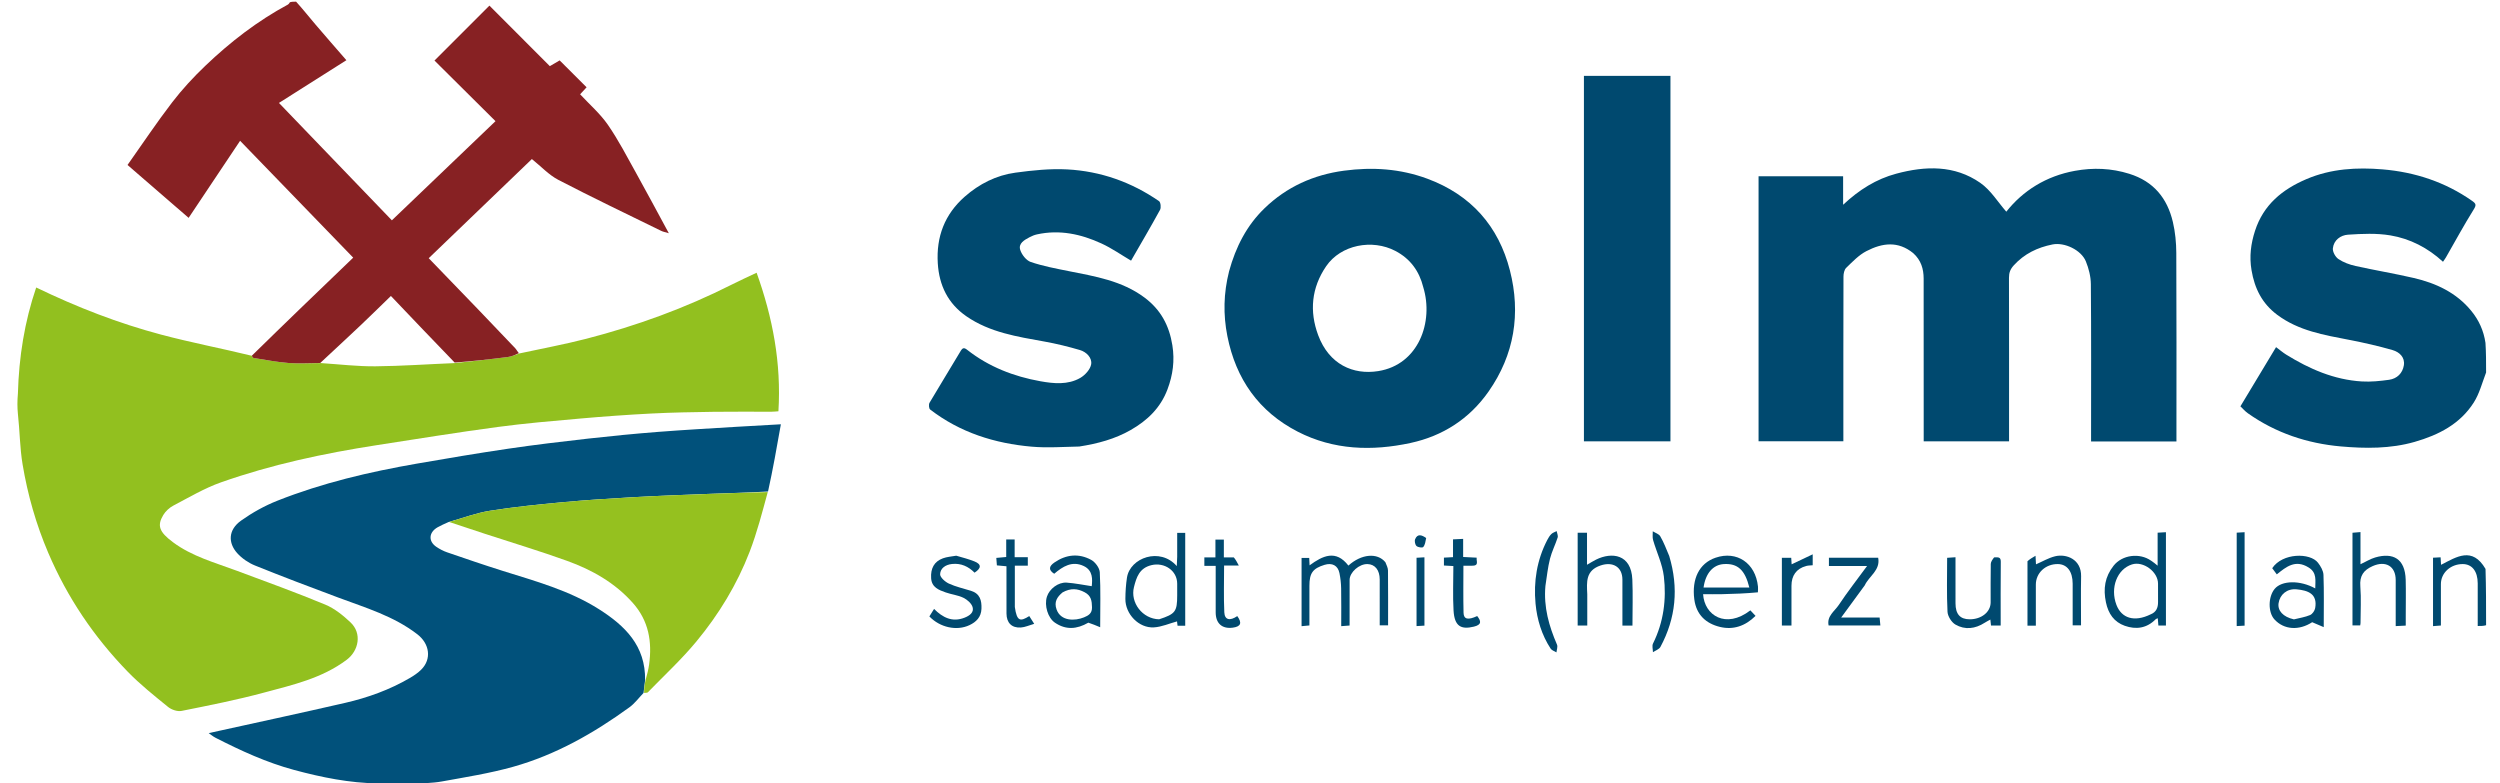 <?xml version="1.0" encoding="UTF-8" standalone="no"?><svg xmlns="http://www.w3.org/2000/svg" xmlns:inkscape="http://www.inkscape.org/namespaces/inkscape" xmlns:sodipodi="http://sodipodi.sourceforge.net/DTD/sodipodi-0.dtd" xmlns:svg="http://www.w3.org/2000/svg" enable-background="new 0 0 1475 468" height="47" id="Layer_1" inkscape:version="1.3.2 (091e20e, 2023-11-25, custom)" sodipodi:docname="logo-solms.svg" version="1.1" viewBox="0 0 1475 468" width="150" x="0px" xml:space="preserve" y="0px"><defs id="defs41"/><sodipodi:namedview bordercolor="#000000" borderopacity="0.25" id="namedview41" inkscape:current-layer="Layer_1" inkscape:cx="516.98616" inkscape:cy="221.85232" inkscape:deskcolor="#d1d1d1" inkscape:pagecheckerboard="0" inkscape:pageopacity="0.0" inkscape:showpageshadow="2" inkscape:window-height="1051" inkscape:window-maximized="1" inkscape:window-width="1920" inkscape:window-x="-9" inkscape:window-y="134" inkscape:zoom="1.4942373" pagecolor="#ffffff"/>

<path d=" M300.983,211.164   C314.345,208.264 327.817,205.796 341.045,202.378   C371.068,194.62 400.102,184.073 427.822,170.055   C432.59,167.644 437.465,165.444 442.725,162.94   C452.31,189.626 457.538,216.884 455.754,245.718   C454.362,245.811 452.933,245.985 451.503,245.987   C440.008,246.01 428.511,245.87 417.018,246.035   C404.587,246.214 392.148,246.427 379.735,247.065   C365.593,247.792 351.458,248.813 337.352,250.056   C320.844,251.511 304.31,252.905 287.893,255.115   C263.781,258.361 239.752,262.238 215.708,265.973   C184.133,270.878 152.923,277.526 122.759,288.165   C112.865,291.654 103.656,297.153 94.299,302.047   C91.918,303.293 89.609,305.41 88.234,307.705   C84.436,314.043 85.795,317.8 93.974,323.91   C105.37,332.423 119.058,336.107 132.162,340.99   C149.835,347.577 167.586,353.99 184.999,361.213   C190.581,363.529 195.684,367.661 200.142,371.875   C207.029,378.386 205.08,388.726 197.844,394.167   C183.026,405.31 165.452,409.211 148.236,413.841   C132.071,418.188 115.599,421.441 99.174,424.732   C96.707,425.227 93.168,424.03 91.131,422.376   C82.828,415.634 74.395,408.916 66.962,401.264   C46.836,380.544 30.907,356.97 19.506,330.258   C12.227,313.205 7.221,295.586 4.186,277.437   C2.536,267.569 2.519,257.428 1.383,247.205   C1,243.307 1,239.614 1.383,235.255   C2.002,213.131 5.36,192.237 12.312,171.761   C36.833,183.611 61.395,193.121 86.885,199.9   C104.77,204.656 122.999,208.123 141.118,212.548   C141.496,213.249 141.795,213.798 142.17,213.856   C149.111,214.932 156.033,216.323 163.019,216.867   C169.312,217.357 175.679,216.905 182.444,216.924   C193.557,217.654 204.244,218.949 214.919,218.853   C230.613,218.712 246.298,217.579 262.442,216.924   C273.392,215.757 283.897,214.61 294.374,213.247   C296.629,212.954 298.783,211.879 300.983,211.164  z" fill="#92C01F" id="path2" opacity="1" stroke="none"/>
<path d=" M221.467,469   C219.51,468.667 218.024,468.062 216.529,468.042   C199.454,467.812 182.906,464.433 166.494,460.028   C149.992,455.598 134.605,448.508 119.469,440.786   C117.94,440.007 116.607,438.846 115.383,438   C142.686,431.972 169.829,426.153 196.88,419.932   C210.463,416.808 223.555,412.092 235.658,405.008   C238.026,403.622 240.368,402.025 242.31,400.108   C248.749,393.751 247.357,384.595 240,378.924   C225.853,368.017 209.056,363.089 192.732,356.988   C176.116,350.777 159.511,344.521 143.069,337.872   C139.119,336.274 135.203,333.601 132.373,330.437   C127.047,324.48 126.782,316.663 134.811,310.974   C141.468,306.256 148.81,302.157 156.391,299.154   C183.244,288.515 211.262,281.956 239.657,277.01   C257.904,273.833 276.174,270.752 294.496,268.053   C310.311,265.722 326.196,263.834 342.083,262.042   C355.915,260.482 369.779,259.137 383.656,258.048   C399.242,256.826 414.857,255.977 430.462,255.007   C438.827,254.486 447.196,254.052 457.224,253.485   C454.741,267.536 452.465,280.409 449.554,293.64   C437.838,294.332 426.755,294.591 415.677,295.017   C400.164,295.612 384.648,296.18 369.148,297.042   C355.018,297.828 340.885,298.741 326.796,300.057   C312.277,301.414 297.739,302.873 283.349,305.168   C275.088,306.486 267.105,309.554 258.63,311.911   C256.235,312.985 254.155,313.889 252.189,314.995   C246.852,317.999 246.447,323.363 251.381,326.704   C253.355,328.041 255.542,329.198 257.792,329.972   C268.753,333.741 279.72,337.505 290.776,340.985   C310.62,347.231 330.793,352.691 348.58,363.991   C364.007,373.791 376.46,385.761 376.098,406.402   C375.745,409.211 375.455,411.607 375.164,414.004   C372.381,416.882 369.95,420.245 366.759,422.561   C345.456,438.024 322.713,450.98 297.255,458.118   C283.296,462.031 268.857,464.304 254.56,466.9   C248.935,467.921 243.104,467.804 237.183,468.603   C231.978,469 226.956,469 221.467,469  z" fill="#01517B" id="path3" opacity="1" stroke="none"/>

<path d=" M141.118,212.548   C161.144,192.895 181.215,173.623 201.717,153.936   C179.281,130.756 157.193,107.936 134.14,84.119   C123.886,99.471 113.768,114.618 103.385,130.162   C92.18,120.464 80.009,109.93 66.879,98.566   C75.789,85.975 84.23,73.296 93.481,61.239   C99.482,53.418 106.264,46.082 113.403,39.27   C128.296,25.056 144.52,12.504 162.74,2.71   C163.16,2.484 163.46,2.032 163.908,1.342   C165.067,1 166.133,1 167.6,1   C171.716,5.548 175.356,10.161 179.164,14.63   C185.399,21.947 191.744,29.17 197.641,35.97   C184.067,44.57 170.818,52.964 157.353,61.494   C180.273,85.324 202.337,108.263 224.816,131.635   C245.622,111.726 266.154,92.079 286.732,72.388   C274.593,60.332 262.312,48.135 250.272,36.178   C261.402,25.05 272.28,14.173 283.096,3.358   C294.942,15.228 307.024,27.335 319.188,39.523   C321.572,38.125 323.35,37.083 325.056,36.083   C330.349,41.369 335.618,46.629 341.151,52.154   C339.891,53.516 338.569,54.945 337.281,56.336   C342.872,62.367 349.239,67.867 353.875,74.566   C360.212,83.722 365.351,93.724 370.787,103.484   C377.248,115.084 383.481,126.813 390.281,139.35   C388.27,138.735 386.919,138.512 385.742,137.935   C365.216,127.865 344.572,118.021 324.293,107.476   C318.603,104.518 313.999,99.469 308.458,95.027   C288.153,114.544 267.509,134.388 246.831,154.264   C256.924,164.717 266.734,174.848 276.51,185.01   C283.862,192.653 291.185,200.325 298.481,208.022   C299.246,208.83 299.737,209.897 300.67,211.004   C298.783,211.879 296.629,212.954 294.374,213.247   C283.897,214.61 273.392,215.757 262.334,216.616   C249.367,203.223 236.964,190.194 224.236,176.825   C218.187,182.689 212.215,188.589 206.119,194.358   C198.134,201.915 190.053,209.37 182.013,216.868   C175.679,216.905 169.312,217.357 163.019,216.867   C156.033,216.323 149.111,214.932 142.17,213.856   C141.795,213.798 141.496,213.249 141.118,212.548  z" fill="#872123" id="path5" opacity="1" stroke="none"/>
<path d=" M1476,222.532   C1473.603,228.851 1471.991,235.2 1468.654,240.454   C1460.47,253.342 1447.625,259.89 1433.361,263.99   C1418.834,268.165 1403.821,268.012 1389.146,266.71   C1369.173,264.939 1350.269,258.675 1333.628,246.875   C1332.02,245.735 1330.709,244.176 1329.216,242.769   C1336.247,231.094 1343.216,219.521 1350.515,207.401   C1352.775,209.078 1354.59,210.639 1356.602,211.883   C1370.509,220.489 1385.266,226.907 1401.811,227.9   C1407.183,228.222 1412.672,227.649 1418.027,226.907   C1422.822,226.242 1426.117,222.961 1426.87,218.265   C1427.64,213.462 1424.191,210.328 1420.163,209.164   C1411.653,206.706 1402.974,204.742 1394.27,203.06   C1379.161,200.139 1363.999,197.651 1351.183,188.064   C1342.167,181.32 1337.69,172.359 1335.851,161.384   C1334.479,153.198 1335.466,145.572 1337.956,137.88   C1342.995,122.319 1354.294,113.115 1368.789,106.956   C1383.409,100.744 1398.843,99.902 1414.209,101.196   C1433.462,102.817 1451.554,108.723 1467.619,119.999   C1470.046,121.701 1470.254,122.49 1468.563,125.202   C1462.748,134.526 1457.504,144.206 1452.027,153.742   C1451.559,154.557 1450.982,155.307 1450.25,156.393   C1441.146,148.02 1430.572,142.606 1418.84,140.635   C1410.588,139.248 1401.92,139.653 1393.501,140.212   C1389.104,140.504 1384.949,143.438 1384.457,148.403   C1384.253,150.459 1385.978,153.56 1387.778,154.767   C1390.776,156.779 1394.435,158.121 1398,158.914   C1409.531,161.478 1421.207,163.399 1432.711,166.066   C1446.114,169.172 1458.285,174.849 1467.21,185.801   C1471.656,191.256 1474.569,197.559 1475.627,204.855   C1476,210.688 1476,216.376 1476,222.532  z" fill="#00496F" id="path6" opacity="1" stroke="none"/>
<path d=" M1476,373.531   C1474.505,374 1473.009,374 1471,374   C1471,365.437 1471.01,356.992 1470.997,348.546   C1470.986,341.282 1467.599,336.974 1461.955,337   C1454.713,337.034 1449.005,342.295 1449.001,348.949   C1448.996,357.085 1449,365.221 1449,373.713   C1447.408,373.836 1446.01,373.945 1444.294,374.078   C1444.294,360.437 1444.294,347.033 1444.294,333.202   C1445.588,333.134 1446.981,333.061 1448.823,332.963   C1448.919,334.567 1449.005,335.982 1449.093,337.442   C1458.345,332.708 1467.732,326.347 1475.658,339.895   C1476,351.021 1476,362.042 1476,373.531  z" fill="#00496F" id="path7" opacity="1" stroke="none"/>
<path d=" M1133.716,151.221   C1124.694,143.921 1115.398,145.05 1105.746,150.046   C1101.209,152.394 1097.449,156.392 1093.698,160.016   C1092.525,161.15 1092.074,163.503 1092.068,165.301   C1091.973,196.132 1092,226.963 1092,257.794   C1092,259.621 1092,261.449 1092,263.638   C1075.146,263.638 1058.413,263.638 1041.339,263.638   C1041.339,211.097 1041.339,158.367 1041.339,105.318   C1057.944,105.318 1074.676,105.318 1091.854,105.318   C1091.854,110.632 1091.854,116.022 1091.854,122.336   C1101.491,113.32 1111.642,106.979 1123.599,103.767   C1141.083,99.069 1158.406,98.546 1173.81,109.253   C1180.078,113.609 1184.371,120.805 1189.355,126.473   C1199.262,113.948 1213.154,105.172 1230.365,102.054   C1241.276,100.078 1252.057,100.458 1262.856,103.84   C1277.399,108.394 1285.526,118.432 1288.869,132.638   C1290.279,138.632 1290.878,144.943 1290.91,151.115   C1291.095,186.779 1291,222.443 1291,258.108   C1291,259.906 1291,261.704 1291,263.749   C1273.92,263.749 1257.188,263.749 1240,263.749   C1240,261.827 1240,260.042 1240,258.258   C1240,228.76 1240.127,199.26 1239.867,169.765   C1239.827,165.203 1238.619,160.41 1236.883,156.16   C1234.087,149.317 1224.08,144.63 1216.989,146.041   C1207.988,147.834 1200.137,151.585 1193.814,158.536   C1191.716,160.843 1190.94,162.969 1190.948,165.955   C1191.032,196.62 1191,227.284 1191,257.949   C1191,259.762 1191,261.574 1191,263.692   C1174.034,263.692 1157.302,263.692 1140,263.692   C1140,261.955 1140,260.186 1140,258.416   C1140,227.752 1140.036,197.087 1139.968,166.423   C1139.956,160.729 1138.458,155.466 1133.716,151.221  z" fill="#00496F" id="path8" opacity="1" stroke="none"/>
<path d=" M724.998,162.096   C728.979,147.512 735.547,134.72 746.163,124.448   C759.392,111.648 775.418,104.415 793.675,101.974   C810.65,99.705 827.221,100.762 843.421,106.756   C869.519,116.411 886.017,135.083 892.788,161.578   C899.359,187.289 895.493,211.875 879.982,233.993   C868.526,250.327 852.601,260.506 833.409,264.647   C810.421,269.608 787.439,268.924 766.018,257.9   C742.727,245.914 729.057,226.43 723.973,200.786   C721.424,187.93 721.688,175.197 724.998,162.096  M841.008,171.566   C838.618,161.925 833.22,154.567 824.371,149.922   C810.529,142.659 791.78,146.213 783.003,159.053   C774.203,171.926 772.921,185.977 778.227,200.244   C784.734,217.738 799.157,224.112 814.13,221.714   C838.319,217.842 847.315,192.193 841.008,171.566  z" fill="#00496F" id="path9" opacity="1" stroke="none"/>
<path d=" M635.486,266.776   C625.73,266.972 616.34,267.675 607.083,266.863   C584.948,264.922 564.271,258.424 546.405,244.652   C545.651,244.071 545.461,241.609 546.037,240.628   C552.102,230.313 558.445,220.162 564.536,209.862   C565.811,207.705 566.646,207.516 568.589,209.044   C581.468,219.18 596.395,224.93 612.284,227.776   C620.138,229.182 628.667,230.059 636.074,225.795   C638.981,224.122 642.152,220.629 642.618,217.57   C643.198,213.769 639.801,210.277 635.877,209.126   C628.928,207.087 621.854,205.349 614.727,204.065   C598.463,201.136 582.064,198.639 568.055,188.964   C557.063,181.372 551.78,170.548 550.968,157.29   C549.995,141.413 555.102,128.018 567.056,117.505   C575.742,109.866 585.926,104.702 597.37,103.152   C607.608,101.766 618.073,100.665 628.343,101.214   C648.261,102.279 666.68,108.782 683.159,120.183   C684.142,120.862 684.463,124.077 683.751,125.379   C678.166,135.595 672.253,145.633 666.439,155.73   C660.624,152.309 654.928,148.298 648.703,145.436   C636.519,139.836 623.728,137.069 610.257,140.026   C608.71,140.366 607.179,140.992 605.777,141.74   C602.695,143.383 598.976,145.412 600.24,149.34   C601.156,152.187 603.846,155.624 606.512,156.524   C613.821,158.991 621.497,160.442 629.095,161.962   C644.957,165.136 660.943,167.681 674.462,177.765   C684.166,185.004 689.244,194.48 691.126,206.324   C692.583,215.493 691.439,223.969 688.217,232.582   C684.043,243.737 676.13,251.248 666.187,256.93   C656.819,262.283 646.54,265.051 635.486,266.776  z" fill="#00496F" id="path10" opacity="1" stroke="none"/>
<path d=" M937,194   C937,144.211 937,94.922 937,45.316   C954.276,45.316 971.336,45.316 988.699,45.316   C988.699,117.955 988.699,190.661 988.699,263.684   C971.724,263.684 954.664,263.684 937,263.684   C937,240.67 937,217.585 937,194  z" fill="#00496F" id="path11" opacity="1" stroke="none"/>
<path d=" M375.523,414.002   C375.455,411.607 375.745,409.211 376.423,406.189   C377.385,402.704 378.11,399.866 378.505,396.982   C380.361,383.449 378.292,370.97 368.867,360.328   C358.142,348.217 344.518,340.518 329.639,335.134   C313.49,329.291 297.01,324.362 280.681,319.015   C273.445,316.646 266.225,314.229 258.997,311.834   C267.105,309.554 275.088,306.486 283.349,305.168   C297.739,302.873 312.277,301.414 326.796,300.057   C340.885,298.741 355.018,297.828 369.148,297.042   C384.648,296.18 400.164,295.612 415.677,295.017   C426.755,294.591 437.838,294.332 449.377,293.998   C446.124,305.895 443.032,318.03 438.564,329.636   C431.017,349.238 420.095,367.126 406.748,383.259   C397.854,394.01 387.506,403.558 377.761,413.598   C377.39,413.98 376.52,413.877 375.523,414.002  z" fill="#95C11F" id="path12" opacity="1" stroke="none"/>
<path d=" M818.386,335.903   C819.125,337.729 819.925,339.272 819.941,340.824   C820.052,351.631 820,362.44 820,373.622   C818.367,373.622 816.872,373.622 815,373.622   C815,364.427 815.013,355.306 814.995,346.185   C814.984,340.593 812.196,337.121 807.682,337.002   C802.761,336.872 797.036,341.883 797.013,346.455   C796.968,355.424 797,364.393 797,373.72   C795.403,373.839 794.006,373.944 792,374.094   C792,366.408 792.097,358.971 791.954,351.538   C791.894,348.463 791.553,345.35 790.927,342.34   C789.987,337.818 786.551,336.073 782.01,337.47   C775.031,339.615 773,342.414 773,349.892   C773,357.699 773,365.507 773,373.671   C771.444,373.816 770.045,373.947 768.31,374.109   C768.31,360.478 768.31,347.073 768.31,333.334   C769.73,333.334 771.263,333.334 772.883,333.334   C772.952,334.728 773.018,336.044 773.104,337.758   C780.975,331.979 788.823,328.222 796.286,337.911   C804.008,330.93 813.597,330.054 818.386,335.903  z" fill="#00496F" id="path13" opacity="1" stroke="none"/>
<path d=" M1275.852,334.977   C1277.242,335.872 1278.248,336.709 1279.758,337.966   C1279.758,331.242 1279.758,324.921 1279.758,318.248   C1281.624,318.142 1283.025,318.063 1284.722,317.967   C1284.722,336.62 1284.722,355.037 1284.722,373.726   C1283.328,373.726 1281.923,373.726 1280.21,373.726   C1280.096,372.361 1279.978,370.942 1279.847,369.373   C1279.385,369.586 1278.872,369.677 1278.575,369.98   C1273.289,375.374 1266.857,376.264 1260.14,373.883   C1253.757,371.622 1250.323,366.705 1248.889,359.922   C1247.165,351.765 1248.226,344.581 1253.472,337.957   C1258.631,331.442 1269.005,330.166 1275.852,334.977  M1275.543,367.062   C1278.945,365.748 1280.036,363.059 1280.007,359.659   C1279.976,355.995 1280.005,352.33 1279.999,348.665   C1279.986,341.571 1271.171,335.077 1264.445,337.204   C1255.568,340.011 1251.271,351.172 1255.142,361.362   C1258.202,369.415 1265.869,371.818 1275.543,367.062  z" fill="#00496F" id="path14" opacity="1" stroke="none"/>
<path d=" M694,332.643   C694,327.705 694,323.222 694,318.372   C695.642,318.372 697.137,318.372 698.798,318.372   C698.798,336.871 698.798,355.275 698.798,373.834   C697.158,373.834 695.72,373.834 694.217,373.834   C694.064,372.598 693.93,371.516 693.898,371.251   C689.268,372.508 684.724,374.557 680.076,374.829   C671.085,375.354 662.951,366.859 663.046,357.758   C663.091,353.522 663.348,349.247 663.998,345.066   C665.841,333.22 683.741,326.727 693.761,338.215   C693.859,336.124 693.929,334.611 694,332.643  M683.206,369.996   C692.925,366.821 694,365.395 694,355.672   C694,353.346 694,351.019 694,348.693   C693.999,340.891 686.333,335.795 678.653,337.634   C671.364,339.379 669.645,344.947 668.175,350.755   C665.836,359.992 673.217,369.775 683.206,369.996  z" fill="#00496F" id="path15" opacity="1" stroke="none"/>
<path d=" M939,355.028   C939,361.493 939,367.463 939,373.714   C936.993,373.714 935.262,373.714 933.263,373.714   C933.263,355.336 933.263,336.936 933.263,318.268   C935.029,318.268 936.761,318.268 938.85,318.268   C938.85,324.399 938.85,330.508 938.85,337.416   C941.045,336.16 942.604,335.159 944.254,334.341   C953.651,329.679 965.28,331.037 965.926,346.205   C966.314,355.311 965.998,364.447 965.998,373.781   C963.881,373.781 962.152,373.781 960,373.781   C960,364.488 960.018,355.37 959.995,346.251   C959.975,338.61 954.157,335.395 946.965,337.832   C938.04,340.856 938.633,347.545 939,355.028  z" fill="#00496F" id="path16" opacity="1" stroke="none"/>
<path d=" M1040.94,353.883   C1033.808,354.564 1026.725,354.821 1019.639,354.984   C1015.835,355.072 1012.027,355 1008.202,355   C1008.982,367.656 1021.761,375.953 1036.448,364.656   C1037.349,365.619 1038.311,366.646 1039.53,367.948   C1033.299,374.165 1026.062,376.437 1018.277,374.551   C1009.974,372.54 1004.162,367.362 1002.949,358.084   C1001.363,345.956 1005.789,336.565 1015.663,333.199   C1028.293,328.893 1039.529,336.322 1040.986,350.427   C1041.088,351.414 1040.992,352.422 1040.94,353.883  M1029.354,351   C1031.483,351 1033.611,351 1035.823,351   C1033.239,340.503 1028.848,336.529 1020.653,337   C1014.175,337.373 1009.672,342.487 1008.478,351   C1015.133,351 1021.76,351 1029.354,351  z" fill="#00496F" id="path17" opacity="1" stroke="none"/>
<path d=" M1369.864,338.978   C1362.024,334.144 1356.609,338.614 1350.959,343.152   C1350.025,341.895 1349.118,340.676 1348.219,339.465   C1354.359,330.249 1370.877,330.117 1375.574,336.213   C1377.168,338.281 1378.754,340.995 1378.846,343.469   C1379.215,353.438 1378.999,363.427 1378.999,374.679   C1376.454,373.594 1374.564,372.789 1372.097,371.738   C1364.354,376.787 1355.311,376.384 1349.54,370.056   C1345.664,365.807 1345.74,356.557 1349.69,351.815   C1353.946,346.708 1364.933,346.551 1373.933,351.554   C1373.91,346.959 1375.133,342.136 1369.864,338.978  M1361.194,370.043   C1364.428,369.231 1367.796,368.742 1370.833,367.464   C1372.225,366.879 1373.62,364.859 1373.891,363.295   C1375.362,354.8 1369.678,352.749 1362.782,352.091   C1357.07,351.545 1352.799,355.191 1352.018,360.375   C1351.353,364.793 1354.652,368.579 1361.194,370.043  z" fill="#00496F" id="path18" opacity="1" stroke="none"/>
<path d=" M640.908,372.013   C633.973,376.004 627.455,376.447 620.929,371.997   C616.777,369.166 614.492,361.811 616.169,356.485   C617.627,351.854 622.928,347.744 627.946,348.087   C632.968,348.43 637.942,349.476 642.955,350.217   C643.336,346.297 643.806,340.853 638.158,338.175   C631.246,334.899 625.651,338.42 620.525,342.794   C616.86,340.455 617.449,338.25 620.681,336.035   C627.706,331.22 635.235,330.479 642.614,334.494   C645.033,335.81 647.61,339.287 647.754,341.906   C648.335,352.486 647.995,363.116 647.995,374.741   C645.287,373.616 643.294,372.788 640.908,372.013  M625.517,353.924   C622.289,356.632 620.279,359.559 621.959,364.184   C624.505,371.193 632.848,371.079 638.334,368.837   C640.917,367.782 643.206,366.499 643.108,362.818   C643.005,358.973 642.654,355.927 638.699,353.84   C634.398,351.569 630.394,351.241 625.517,353.924  z" fill="#00496F" id="path19" opacity="1" stroke="none"/>
<path d=" M1428,367.891   C1428,370.027 1428,371.678 1428,373.76   C1426.088,373.857 1424.352,373.945 1422,374.065   C1422,364.737 1422.012,355.628 1421.996,346.52   C1421.982,338.226 1415.992,334.81 1408.291,338.185   C1402.73,340.622 1400.373,344.067 1400.865,350.314   C1401.439,357.601 1400.993,364.969 1400.98,372.302   C1400.98,372.625 1400.891,372.947 1400.79,373.633   C1399.351,373.633 1397.855,373.633 1396.174,373.633   C1396.174,355.232 1396.174,336.948 1396.174,318.291   C1397.578,318.173 1398.978,318.054 1400.954,317.888   C1400.954,324.338 1400.954,330.553 1400.954,337.105   C1404.267,335.55 1406.882,333.895 1409.737,333.059   C1420.339,329.957 1427.63,333.705 1427.967,346.409   C1428.152,353.403 1428,360.407 1428,367.891  z" fill="#00496F" id="path20" opacity="1" stroke="none"/>
<path d=" M1182.065,333.006   C1184.349,332.965 1186.088,332.586 1186.056,335.572   C1185.92,348.192 1185.998,360.814 1185.998,373.716   C1183.997,373.716 1182.257,373.716 1180.21,373.716   C1180.101,372.709 1179.981,371.613 1179.823,370.16   C1178.602,370.843 1177.469,371.398 1176.415,372.077   C1170.771,375.708 1164.658,376.469 1158.935,373.134   C1156.602,371.773 1154.357,368.182 1154.221,365.496   C1153.685,354.896 1154.001,344.253 1154.001,333.264   C1155.61,333.154 1157.009,333.058 1159,332.921   C1159,342.265 1158.992,351.361 1159.003,360.457   C1159.011,366.91 1161.747,369.985 1167.454,370   C1174.509,370.019 1179.978,365.633 1179.995,359.899   C1180.016,352.247 1179.925,344.594 1180.072,336.944   C1180.097,335.624 1181.066,334.322 1182.065,333.006  z" fill="#00496F" id="path21" opacity="1" stroke="none"/>
<path d=" M561.997,332   C565.912,333.118 569.46,334.053 572.845,335.4   C577.278,337.164 576.948,339.52 572.943,342.137   C569.293,338.488 564.939,336.364 559.457,336.953   C555.514,337.376 552.508,339.528 552.364,343.051   C552.289,344.891 555.313,347.601 557.534,348.631   C561.716,350.569 566.328,351.586 570.768,352.966   C576.172,354.647 577.261,358.67 577.062,363.754   C576.867,368.752 573.881,371.594 569.943,373.47   C562.278,377.123 552.224,374.878 545.941,368.28   C546.781,366.935 547.674,365.507 548.743,363.797   C553.892,368.949 559.62,371.921 566.961,369.034   C569.917,367.871 572.722,365.929 571.762,362.707   C571.094,360.467 568.553,358.244 566.297,357.149   C563.027,355.56 559.196,355.177 555.72,353.951   C551.596,352.497 547.357,350.951 546.997,345.499   C546.607,339.57 548.836,335.482 554,333.576   C556.388,332.695 559.031,332.504 561.997,332  z" fill="#00496F" id="path22" opacity="1" stroke="none"/>
<path d=" M1104.763,349.732   C1100.047,356.114 1095.587,362.232 1090.708,368.925   C1098.815,368.925 1106.064,368.925 1113.662,368.925   C1113.815,370.557 1113.947,371.959 1114.11,373.691   C1103.794,373.691 1093.704,373.691 1083.191,373.691   C1081.996,368.091 1086.799,365.146 1089.275,361.416   C1094.45,353.618 1100.243,346.23 1106.174,338.14   C1098.217,338.14 1090.98,338.14 1083.375,338.14   C1083.375,336.361 1083.375,334.865 1083.375,333.221   C1093.229,333.221 1102.991,333.221 1112.804,333.221   C1114.226,340.739 1107.421,344.042 1104.763,349.732  z" fill="#00496F" id="path23" opacity="1" stroke="none"/>
<path d=" M1202.003,335.31   C1203.41,334.024 1204.814,333.207 1206.809,332.045   C1206.95,334.698 1207.025,336.104 1207.081,337.164   C1210.892,335.511 1214.538,333.324 1218.484,332.353   C1225.221,330.695 1234.24,334.149 1234.041,344.306   C1233.851,353.943 1234,363.587 1234,373.612   C1232.383,373.612 1230.889,373.612 1229,373.612   C1229,365.287 1229.007,357.004 1228.998,348.72   C1228.99,341.438 1225.678,337.07 1220.134,337   C1212.795,336.908 1207.002,342.315 1207,349.264   C1206.998,357.378 1207,365.492 1207,373.793   C1205.194,373.793 1203.799,373.793 1202,373.793   C1202,360.989 1202,348.383 1202.003,335.31  z" fill="#00496F" id="path24" opacity="1" stroke="none"/>
<path d=" M869.888,338   C868.121,338 866.819,338 865.006,338   C865.006,347.567 864.845,356.85 865.082,366.123   C865.182,370.05 867.798,370.578 873.238,368.052   C875.69,371.157 875.961,373.256 871.233,374.392   C863.569,376.234 859.664,374.21 859.109,364.739   C858.596,355.977 859,347.161 859,338.183   C856.965,338.069 855.344,337.978 853.363,337.866   C853.363,336.381 853.363,334.872 853.363,333.161   C855.094,333.067 856.726,332.979 858.79,332.867   C858.79,329.481 858.79,326.06 858.79,322.24   C860.93,322.138 862.666,322.056 864.847,321.952   C864.847,325.601 864.847,329.022 864.847,332.766   C867.666,332.909 870.079,333.032 872.947,333.177   C872.548,335.225 874.697,338.086 869.888,338  z" fill="#00496F" id="path25" opacity="1" stroke="none"/>
<path d=" M987.981,332.221   C993.687,351.32 991.935,369.317 982.707,386.502   C981.937,387.937 979.763,388.62 978.242,389.652   C978.219,387.917 977.582,385.876 978.269,384.493   C984.592,371.752 986.379,358.14 984.754,344.345   C983.884,336.962 980.423,329.898 978.321,322.636   C977.851,321.015 978.174,319.164 978.132,317.419   C979.665,318.392 981.806,319.013 982.613,320.407   C984.708,324.027 986.216,327.987 987.981,332.221  z" fill="#00496F" id="path26" opacity="1" stroke="none"/>
<path d=" M914,350.074   C912.851,362.786 916.158,374.09 920.923,385.15   C921.464,386.407 920.731,388.213 920.589,389.765   C919.403,389.026 917.789,388.564 917.099,387.502   C911.8,379.351 908.994,370.207 908.1,360.659   C906.862,347.433 908.883,334.616 915.071,322.668   C915.74,321.377 916.519,320.066 917.54,319.06   C918.367,318.246 919.633,317.878 920.705,317.312   C920.937,318.591 921.664,320.028 921.313,321.12   C919.936,325.404 917.831,329.481 916.731,333.821   C915.426,338.976 914.877,344.323 914,350.074  z" fill="#00496F" id="path27" opacity="1" stroke="none"/>
<path d=" M727.811,333.004   C729.01,334.423 729.749,335.839 730.811,337.874   C727.265,337.874 724.97,337.874 722.022,337.874   C722.022,347.347 721.718,356.609 722.151,365.836   C722.365,370.406 725.506,371.095 729.897,368.081   C732.883,372.178 732.034,374.358 727.203,374.996   C720.792,375.843 717.002,372.444 717.001,365.84   C716.998,356.721 717,347.603 717,338.063   C714.592,338.063 712.521,338.063 710.23,338.063   C710.23,336.242 710.23,334.843 710.23,333.024   C712.43,333.024 714.505,333.024 716.846,333.024   C716.846,329.335 716.846,326.054 716.846,322.388   C718.609,322.388 720.107,322.388 721.878,322.388   C721.878,325.71 721.878,328.995 721.878,333.001   C723.87,333.001 725.61,333.001 727.811,333.004  z" fill="#00496F" id="path28" opacity="1" stroke="none"/>
<path d=" M597,362.645   C598.226,371.484 600.387,371.358 605.622,368.066   C606.448,369.367 607.275,370.67 608.569,372.708   C605.626,373.551 603.127,374.743 600.563,374.903   C595.127,375.244 592.053,372.087 592.017,366.569   C591.956,357.269 592,347.967 592,338.317   C590.099,338.14 588.365,337.978 586.277,337.783   C586.172,336.426 586.063,335.021 585.93,333.319   C587.915,333.137 589.672,332.976 591.854,332.777   C591.854,329.4 591.854,325.98 591.854,322.286   C593.668,322.286 595.065,322.286 596.889,322.286   C596.889,325.647 596.889,329.062 596.889,332.903   C599.705,332.903 602.111,332.903 604.753,332.903   C604.753,334.724 604.753,336.121 604.753,337.949   C602.272,337.949 599.861,337.949 597,337.949   C597,346.302 597,354.243 597,362.645  z" fill="#00496F" id="path29" opacity="1" stroke="none"/>
<path d=" M1061,358.009   C1061,363.48 1061,368.455 1061,373.712   C1058.996,373.712 1057.265,373.712 1055.264,373.712   C1055.264,360.328 1055.264,346.916 1055.264,333.252   C1057.065,333.252 1058.812,333.252 1060.852,333.252   C1060.941,334.673 1061.03,336.085 1061.096,337.141   C1065.058,335.263 1069.06,333.366 1073.683,331.175   C1073.683,333.848 1073.683,335.583 1073.683,337.708   C1072.482,337.836 1071.014,337.793 1069.666,338.173   C1063.911,339.792 1061,343.848 1061,350.017   C1061,352.515 1061,355.014 1061,358.009  z" fill="#00496F" id="path30" opacity="1" stroke="none"/>
<path d=" M1327,329.023   C1327,325.219 1327,321.911 1327,318.233   C1328.628,318.141 1330.024,318.062 1331.721,317.966   C1331.721,336.6 1331.721,354.998 1331.721,373.786   C1330.371,373.86 1328.973,373.937 1327,374.046   C1327,359.04 1327,344.28 1327,329.023  z" fill="#00496F" id="path31" opacity="1" stroke="none"/>
<path d=" M837,360.99   C837,351.529 837,342.567 837,333.236   C838.625,333.142 840.022,333.061 841.72,332.963   C841.72,346.595 841.72,359.993 841.72,373.781   C840.372,373.858 838.973,373.939 837,374.053   C837,369.702 837,365.595 837,360.99  z" fill="#00496F" id="path32" opacity="1" stroke="none"/>
<path d=" M842.75,321.438   C842.35,323.526 842.105,325.55 840.994,326.814   C840.472,327.409 837.849,327.015 836.979,326.207   C836.132,325.419 835.699,323.286 836.148,322.172   C837.527,318.744 840.071,319.535 842.75,321.438  z" fill="#00496F" id="path33" opacity="1" stroke="none"/>








</svg>